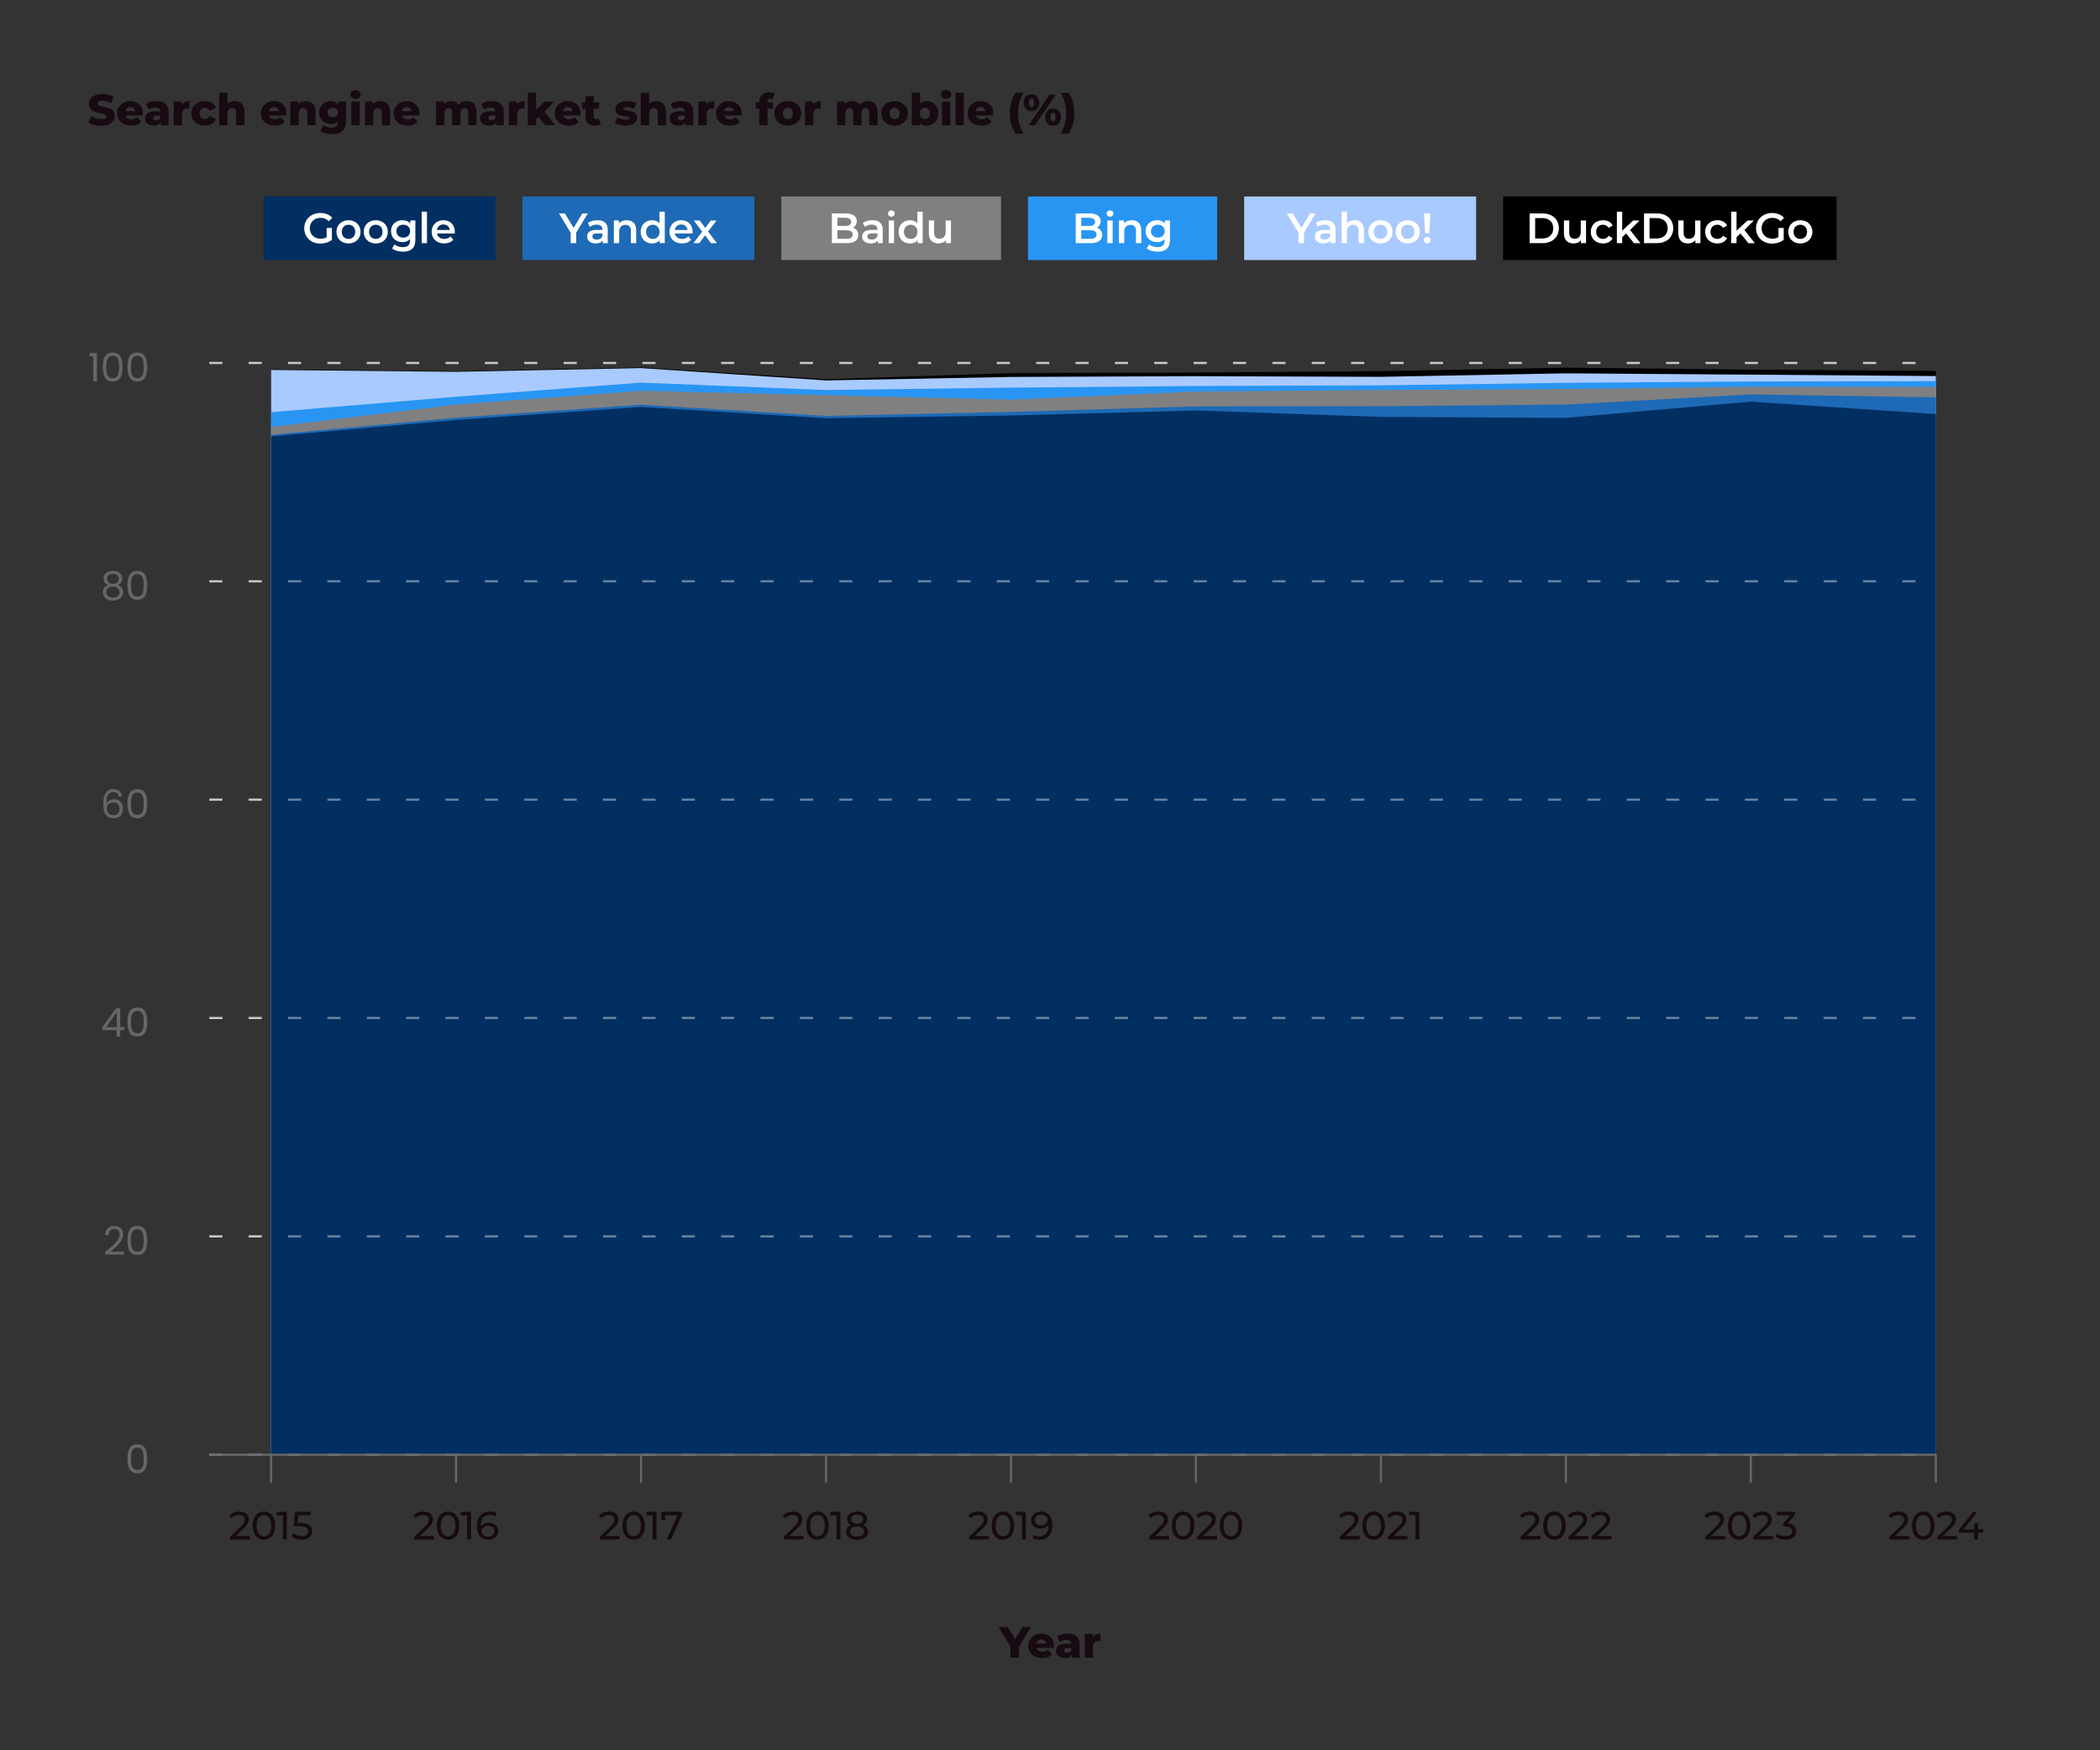 <?xml version="1.0" encoding="UTF-8"?>
<svg id="Layer_1" data-name="Layer 1" xmlns="http://www.w3.org/2000/svg" xmlns:xlink="http://www.w3.org/1999/xlink" viewBox="0 0 960 800">
  <rect x="0" y="0" width="960" height="800" fill="#333333" stroke="none"/>
  <defs>
    <style>
      .cls-1, .cls-2, .cls-3, .cls-4 {
        fill: none;
      }

      .cls-5 {
        fill: gray;
      }

      .cls-6 {
        fill: #170a12;
      }

      .cls-2 {
        stroke: #fff;
      }

      .cls-2, .cls-3, .cls-4 {
        stroke-miterlimit: 10;
      }

      .cls-2, .cls-4 {
        stroke-dasharray: 6 12;
      }

      .cls-7 {
        fill: #2995f3;
      }

      .cls-8 {
        fill: #170a12;
      }

      .cls-9 {
        fill: #a9caff;
      }

      .cls-10 {
        fill: #1e6ab6;
      }

      .cls-11 {
        fill: #fff;
      }

      .cls-12 {
        fill: #666;
      }

      .cls-3 {
        stroke: #666;
      }

      .cls-13 {
        opacity: .4;
      }

      .cls-4 {
        stroke: #c9c9c9;
      }

      .cls-14 {
        fill: #022f62;
      }

      .cls-15 {
        clip-path: url(#clippath);
      }
    </style>
    <clipPath id="clippath">
      <polygon class="cls-1" points="800.4 168.94 715.84 168.04 631.28 169.64 546.72 170.29 462.16 170.54 377.6 173.33 293.05 167.94 208.49 169.64 123.93 168.84 123.93 169.09 123.93 188.4 123.93 195.14 123.93 198.73 123.93 199.43 123.93 664.91 884.96 664.91 884.96 189.25 884.96 181.62 884.96 176.83 884.96 174.23 884.96 171.89 884.96 169.54 800.4 168.94"/>
    </clipPath>
  </defs>
  <g>
    <rect class="cls-14" x="120.43" y="89.81" width="106.04" height="29.06"/>
    <g>
      <path class="cls-11" d="M149.34,104.19h2.39v5.42c-1.42,1.15-3.4,1.73-5.32,1.73-4.21,0-7.32-2.93-7.32-6.99s3.11-6.99,7.36-6.99c2.27,0,4.17.76,5.45,2.21l-1.59,1.55c-1.07-1.07-2.29-1.55-3.75-1.55-2.89,0-4.93,1.96-4.93,4.77s2.04,4.77,4.91,4.77c.97,0,1.92-.19,2.79-.7v-4.23Z"/>
      <path class="cls-11" d="M153.8,105.96c0-3.11,2.33-5.3,5.51-5.3s5.53,2.19,5.53,5.3-2.31,5.32-5.53,5.32-5.51-2.21-5.51-5.32ZM162.4,105.96c0-1.98-1.32-3.24-3.09-3.24s-3.07,1.26-3.07,3.24,1.32,3.24,3.07,3.24,3.09-1.26,3.09-3.24Z"/>
      <path class="cls-11" d="M166.27,105.96c0-3.11,2.33-5.3,5.51-5.3s5.53,2.19,5.53,5.3-2.31,5.32-5.53,5.32-5.51-2.21-5.51-5.32ZM174.87,105.96c0-1.98-1.32-3.24-3.09-3.24s-3.07,1.26-3.07,3.24,1.32,3.24,3.07,3.24,3.09-1.26,3.09-3.24Z"/>
      <path class="cls-11" d="M189.88,100.77v8.79c0,3.77-1.96,5.47-5.59,5.47-1.94,0-3.86-.5-5.05-1.48l1.09-1.82c.91.76,2.39,1.24,3.82,1.24,2.29,0,3.3-1.05,3.3-3.14v-.54c-.85.93-2.08,1.38-3.47,1.38-2.97,0-5.24-2.02-5.24-5.03s2.27-4.99,5.24-4.99c1.46,0,2.74.47,3.59,1.49v-1.38h2.31ZM187.5,105.64c0-1.75-1.32-2.93-3.14-2.93s-3.16,1.18-3.16,2.93,1.32,2.97,3.16,2.97,3.14-1.2,3.14-2.97Z"/>
      <path class="cls-11" d="M192.76,96.74h2.43v14.4h-2.43v-14.4Z"/>
      <path class="cls-11" d="M207.89,106.73h-8.13c.29,1.51,1.55,2.48,3.36,2.48,1.17,0,2.08-.37,2.81-1.13l1.3,1.49c-.93,1.11-2.39,1.69-4.17,1.69-3.47,0-5.73-2.23-5.73-5.32s2.27-5.3,5.36-5.3,5.24,2.12,5.24,5.36c0,.19-.02.49-.04.72ZM199.74,105.12h5.88c-.19-1.49-1.34-2.52-2.93-2.52s-2.72,1.01-2.95,2.52Z"/>
    </g>
  </g>
  <g>
    <rect class="cls-7" x="469.94" y="89.81" width="86.49" height="29.06"/>
    <g>
      <path class="cls-11" d="M503.84,107.45c0,2.33-1.83,3.69-5.32,3.69h-6.75v-13.59h6.37c3.26,0,5.01,1.38,5.01,3.53,0,1.4-.7,2.43-1.75,2.99,1.46.47,2.45,1.61,2.45,3.38ZM494.29,99.53v3.75h3.57c1.75,0,2.74-.62,2.74-1.86s-.99-1.88-2.74-1.88h-3.57ZM501.29,107.2c0-1.36-1.03-1.96-2.93-1.96h-4.08v3.92h4.08c1.9,0,2.93-.6,2.93-1.96Z"/>
      <path class="cls-11" d="M505.88,97.61c0-.81.66-1.46,1.55-1.46s1.55.6,1.55,1.4c0,.85-.64,1.51-1.55,1.51s-1.55-.64-1.55-1.46ZM506.21,100.77h2.43v10.36h-2.43v-10.36Z"/>
      <path class="cls-11" d="M521.72,105.2v5.94h-2.43v-5.63c0-1.84-.91-2.74-2.46-2.74-1.73,0-2.89,1.05-2.89,3.12v5.24h-2.43v-10.36h2.31v1.34c.8-.95,2.06-1.46,3.57-1.46,2.48,0,4.33,1.42,4.33,4.54Z"/>
      <path class="cls-11" d="M534.84,100.77v8.79c0,3.77-1.96,5.47-5.59,5.47-1.94,0-3.86-.5-5.05-1.48l1.09-1.82c.91.76,2.39,1.24,3.82,1.24,2.29,0,3.3-1.05,3.3-3.14v-.54c-.85.93-2.08,1.38-3.47,1.38-2.97,0-5.24-2.02-5.24-5.03s2.27-4.99,5.24-4.99c1.46,0,2.74.47,3.59,1.49v-1.38h2.31ZM532.45,105.64c0-1.75-1.32-2.93-3.14-2.93s-3.16,1.18-3.16,2.93,1.32,2.97,3.16,2.97,3.14-1.2,3.14-2.97Z"/>
    </g>
  </g>
  <g>
    <rect class="cls-9" x="568.76" y="89.81" width="106.04" height="29.06"/>
    <g>
      <path class="cls-11" d="M596.11,106.34v4.79h-2.52v-4.76l-5.34-8.83h2.7l3.98,6.62,4.02-6.62h2.48l-5.32,8.79Z"/>
      <path class="cls-11" d="M610.52,105.06v6.08h-2.29v-1.26c-.58.89-1.71,1.4-3.26,1.4-2.37,0-3.86-1.3-3.86-3.11s1.16-3.09,4.31-3.09h2.68v-.16c0-1.42-.85-2.25-2.58-2.25-1.16,0-2.37.39-3.14,1.03l-.95-1.77c1.11-.85,2.72-1.28,4.39-1.28,2.99,0,4.72,1.42,4.72,4.41ZM608.09,107.9v-1.2h-2.5c-1.65,0-2.1.62-2.1,1.38,0,.87.74,1.44,1.98,1.44s2.21-.54,2.62-1.61Z"/>
      <path class="cls-11" d="M623.53,105.2v5.94h-2.43v-5.63c0-1.84-.91-2.74-2.46-2.74-1.73,0-2.89,1.05-2.89,3.12v5.24h-2.43v-14.4h2.43v5.24c.8-.85,2.02-1.32,3.46-1.32,2.48,0,4.33,1.42,4.33,4.54Z"/>
      <path class="cls-11" d="M625.55,105.96c0-3.11,2.33-5.3,5.51-5.3s5.53,2.19,5.53,5.3-2.31,5.32-5.53,5.32-5.51-2.21-5.51-5.32ZM634.15,105.96c0-1.98-1.32-3.24-3.09-3.24s-3.07,1.26-3.07,3.24,1.32,3.24,3.07,3.24,3.09-1.26,3.09-3.24Z"/>
      <path class="cls-11" d="M638.03,105.96c0-3.11,2.33-5.3,5.51-5.3s5.53,2.19,5.53,5.3-2.31,5.32-5.53,5.32-5.51-2.21-5.51-5.32ZM646.62,105.96c0-1.98-1.32-3.24-3.09-3.24s-3.07,1.26-3.07,3.24,1.32,3.24,3.07,3.24,3.09-1.26,3.09-3.24Z"/>
      <path class="cls-11" d="M650.89,109.76c0-.83.66-1.49,1.57-1.49s1.53.66,1.53,1.49-.64,1.51-1.53,1.51-1.57-.68-1.57-1.51ZM651.02,97.55h2.87l-.49,9.08h-1.92l-.47-9.08Z"/>
    </g>
  </g>
  <g>
    <rect class="cls-10" x="238.8" y="89.81" width="106.04" height="29.06"/>
    <g>
      <path class="cls-11" d="M263.4,106.34v4.79h-2.52v-4.76l-5.34-8.83h2.7l3.98,6.62,4.02-6.62h2.48l-5.32,8.79Z"/>
      <path class="cls-11" d="M277.82,105.06v6.08h-2.29v-1.26c-.58.89-1.71,1.4-3.26,1.4-2.37,0-3.86-1.3-3.86-3.11s1.16-3.09,4.31-3.09h2.68v-.16c0-1.42-.85-2.25-2.58-2.25-1.16,0-2.37.39-3.14,1.03l-.95-1.77c1.11-.85,2.72-1.28,4.39-1.28,2.99,0,4.72,1.42,4.72,4.41ZM275.39,107.9v-1.2h-2.5c-1.65,0-2.1.62-2.1,1.38,0,.87.74,1.44,1.98,1.44s2.21-.54,2.62-1.61Z"/>
      <path class="cls-11" d="M290.83,105.2v5.94h-2.43v-5.63c0-1.84-.91-2.74-2.46-2.74-1.73,0-2.89,1.05-2.89,3.12v5.24h-2.43v-10.36h2.31v1.34c.8-.95,2.06-1.46,3.57-1.46,2.48,0,4.33,1.42,4.33,4.54Z"/>
      <path class="cls-11" d="M303.89,96.74v14.4h-2.33v-1.34c-.81.99-2.02,1.48-3.43,1.48-3.01,0-5.24-2.1-5.24-5.32s2.23-5.3,5.24-5.3c1.34,0,2.52.45,3.34,1.4v-5.32h2.43ZM301.51,105.96c0-1.98-1.34-3.24-3.09-3.24s-3.09,1.26-3.09,3.24,1.34,3.24,3.09,3.24,3.09-1.26,3.09-3.24Z"/>
      <path class="cls-11" d="M316.6,106.73h-8.13c.29,1.51,1.55,2.48,3.36,2.48,1.16,0,2.08-.37,2.81-1.13l1.3,1.49c-.93,1.11-2.39,1.69-4.17,1.69-3.47,0-5.73-2.23-5.73-5.32s2.27-5.3,5.36-5.3,5.24,2.12,5.24,5.36c0,.19-.02.49-.04.72ZM308.45,105.12h5.88c-.19-1.49-1.34-2.52-2.93-2.52s-2.72,1.01-2.95,2.52Z"/>
      <path class="cls-11" d="M325,111.14l-2.66-3.59-2.68,3.59h-2.68l4.04-5.26-3.86-5.1h2.7l2.54,3.4,2.54-3.4h2.62l-3.88,5.07,4.06,5.3h-2.74Z"/>
    </g>
  </g>
  <g>
    <rect x="687.13" y="89.81" width="152.44" height="29.06"/>
    <g>
      <path class="cls-11" d="M699.26,97.55h5.94c4.41,0,7.41,2.72,7.41,6.79s-3.01,6.79-7.41,6.79h-5.94v-13.59ZM705.08,109c3.03,0,4.99-1.84,4.99-4.66s-1.96-4.66-4.99-4.66h-3.3v9.32h3.3Z"/>
      <path class="cls-11" d="M725.05,100.77v10.36h-2.31v-1.32c-.78.95-2,1.46-3.34,1.46-2.66,0-4.46-1.46-4.46-4.58v-5.92h2.43v5.59c0,1.88.89,2.78,2.43,2.78,1.69,0,2.83-1.05,2.83-3.12v-5.24h2.43Z"/>
      <path class="cls-11" d="M727.2,105.96c0-3.11,2.33-5.3,5.61-5.3,2.02,0,3.63.83,4.43,2.41l-1.86,1.09c-.62-.99-1.55-1.44-2.58-1.44-1.79,0-3.14,1.24-3.14,3.24s1.36,3.24,3.14,3.24c1.03,0,1.96-.45,2.58-1.44l1.86,1.09c-.8,1.55-2.41,2.43-4.43,2.43-3.28,0-5.61-2.21-5.61-5.32Z"/>
      <path class="cls-11" d="M743.37,106.69l-1.8,1.71v2.74h-2.43v-14.4h2.43v8.7l5.03-4.66h2.91l-4.33,4.35,4.74,6.02h-2.95l-3.59-4.44Z"/>
      <path class="cls-11" d="M751.55,97.55h5.94c4.41,0,7.41,2.72,7.41,6.79s-3.01,6.79-7.41,6.79h-5.94v-13.59ZM757.37,109c3.03,0,4.99-1.84,4.99-4.66s-1.96-4.66-4.99-4.66h-3.3v9.32h3.3Z"/>
      <path class="cls-11" d="M777.34,100.77v10.36h-2.31v-1.32c-.78.95-2,1.46-3.34,1.46-2.66,0-4.46-1.46-4.46-4.58v-5.92h2.43v5.59c0,1.88.89,2.78,2.43,2.78,1.69,0,2.83-1.05,2.83-3.12v-5.24h2.43Z"/>
      <path class="cls-11" d="M779.49,105.96c0-3.11,2.33-5.3,5.61-5.3,2.02,0,3.63.83,4.43,2.41l-1.86,1.09c-.62-.99-1.55-1.44-2.58-1.44-1.79,0-3.14,1.24-3.14,3.24s1.36,3.24,3.14,3.24c1.03,0,1.96-.45,2.58-1.44l1.86,1.09c-.8,1.55-2.41,2.43-4.43,2.43-3.28,0-5.61-2.21-5.61-5.32Z"/>
      <path class="cls-11" d="M795.66,106.69l-1.81,1.71v2.74h-2.43v-14.4h2.43v8.7l5.03-4.66h2.91l-4.33,4.35,4.74,6.02h-2.95l-3.59-4.44Z"/>
      <path class="cls-11" d="M813.02,104.19h2.39v5.42c-1.42,1.15-3.4,1.73-5.32,1.73-4.21,0-7.32-2.93-7.32-6.99s3.11-6.99,7.36-6.99c2.27,0,4.17.76,5.45,2.21l-1.59,1.55c-1.07-1.07-2.29-1.55-3.75-1.55-2.89,0-4.93,1.96-4.93,4.77s2.04,4.77,4.91,4.77c.97,0,1.92-.19,2.79-.7v-4.23Z"/>
      <path class="cls-11" d="M817.48,105.96c0-3.11,2.33-5.3,5.51-5.3s5.53,2.19,5.53,5.3-2.31,5.32-5.53,5.32-5.51-2.21-5.51-5.32ZM826.08,105.96c0-1.98-1.32-3.24-3.09-3.24s-3.07,1.26-3.07,3.24,1.32,3.24,3.07,3.24,3.09-1.26,3.09-3.24Z"/>
    </g>
  </g>
  <g>
    <rect class="cls-5" x="357.17" y="89.81" width="100.44" height="29.06"/>
    <g>
      <path class="cls-11" d="M392.36,107.45c0,2.33-1.83,3.69-5.32,3.69h-6.75v-13.59h6.37c3.26,0,5.01,1.38,5.01,3.53,0,1.4-.7,2.43-1.75,2.99,1.46.47,2.45,1.61,2.45,3.38ZM382.81,99.53v3.75h3.57c1.75,0,2.74-.62,2.74-1.86s-.99-1.88-2.74-1.88h-3.57ZM389.82,107.2c0-1.36-1.03-1.96-2.93-1.96h-4.08v3.92h4.08c1.9,0,2.93-.6,2.93-1.96Z"/>
      <path class="cls-11" d="M403.53,105.06v6.08h-2.29v-1.26c-.58.89-1.71,1.4-3.26,1.4-2.37,0-3.86-1.3-3.86-3.11s1.17-3.09,4.31-3.09h2.68v-.16c0-1.42-.85-2.25-2.58-2.25-1.16,0-2.37.39-3.14,1.03l-.95-1.77c1.11-.85,2.72-1.28,4.39-1.28,2.99,0,4.72,1.42,4.72,4.41ZM401.1,107.9v-1.2h-2.5c-1.65,0-2.1.62-2.1,1.38,0,.87.74,1.44,1.98,1.44s2.21-.54,2.62-1.61Z"/>
      <path class="cls-11" d="M405.95,97.61c0-.81.66-1.46,1.55-1.46s1.55.6,1.55,1.4c0,.85-.64,1.51-1.55,1.51s-1.55-.64-1.55-1.46ZM406.28,100.77h2.43v10.36h-2.43v-10.36Z"/>
      <path class="cls-11" d="M421.8,96.74v14.4h-2.33v-1.34c-.81.99-2.02,1.48-3.44,1.48-3.01,0-5.24-2.1-5.24-5.32s2.23-5.3,5.24-5.3c1.34,0,2.52.45,3.34,1.4v-5.32h2.43ZM419.41,105.96c0-1.98-1.34-3.24-3.09-3.24s-3.09,1.26-3.09,3.24,1.34,3.24,3.09,3.24,3.09-1.26,3.09-3.24Z"/>
      <path class="cls-11" d="M434.72,100.77v10.36h-2.31v-1.32c-.78.95-2,1.46-3.34,1.46-2.66,0-4.46-1.46-4.46-4.58v-5.92h2.43v5.59c0,1.88.89,2.78,2.43,2.78,1.69,0,2.83-1.05,2.83-3.12v-5.24h2.43Z"/>
    </g>
  </g>
  <g>
    <path class="cls-8" d="M40.42,55.98l1.3-2.92c1.24.82,3,1.38,4.62,1.38s2.28-.46,2.28-1.14c0-2.22-7.96-.6-7.96-5.8,0-2.5,2.04-4.54,6.2-4.54,1.82,0,3.7.42,5.08,1.22l-1.22,2.94c-1.34-.72-2.66-1.08-3.88-1.08-1.66,0-2.26.56-2.26,1.26,0,2.14,7.94.54,7.94,5.7,0,2.44-2.04,4.52-6.2,4.52-2.3,0-4.58-.62-5.9-1.54Z"/>
    <path class="cls-8" d="M65.27,52.78h-7.88c.32,1.1,1.26,1.74,2.66,1.74,1.06,0,1.76-.3,2.5-.94l2,2.08c-1.04,1.16-2.56,1.76-4.62,1.76-3.86,0-6.36-2.38-6.36-5.62s2.54-5.58,5.96-5.58c3.2,0,5.8,2.04,5.8,5.62,0,.28-.04.64-.06.94ZM57.33,50.78h4.44c-.2-1.14-1.04-1.86-2.22-1.86s-2,.72-2.22,1.86Z"/>
    <path class="cls-8" d="M77.07,51.22v6.02h-3.54v-1.4c-.54,1.04-1.62,1.58-3.2,1.58-2.6,0-4.04-1.46-4.04-3.34,0-2,1.46-3.24,4.82-3.24h2.16c-.06-1.1-.8-1.72-2.3-1.72-1.04,0-2.2.36-2.94.94l-1.28-2.58c1.24-.82,3.08-1.26,4.78-1.26,3.52,0,5.54,1.56,5.54,5ZM73.27,53.76v-.94h-1.64c-1.22,0-1.66.44-1.66,1.1s.52,1.1,1.42,1.1c.84,0,1.58-.4,1.88-1.26Z"/>
    <path class="cls-8" d="M86.66,46.22v3.42c-.34-.04-.58-.06-.86-.06-1.54,0-2.6.78-2.6,2.68v4.98h-3.8v-10.84h3.62v1.3c.78-.98,2.04-1.48,3.64-1.48Z"/>
    <path class="cls-8" d="M87.45,51.8c0-3.26,2.58-5.58,6.22-5.58,2.46,0,4.34,1.1,5.08,2.98l-2.94,1.5c-.52-1.02-1.28-1.46-2.16-1.46-1.32,0-2.36.92-2.36,2.56s1.04,2.6,2.36,2.6c.88,0,1.64-.44,2.16-1.46l2.94,1.5c-.74,1.88-2.62,2.98-5.08,2.98-3.64,0-6.22-2.32-6.22-5.62Z"/>
    <path class="cls-8" d="M111.74,51.04v6.2h-3.8v-5.58c0-1.56-.68-2.22-1.78-2.22-1.22,0-2.16.76-2.16,2.56v5.24h-3.8v-14.84h3.8v5c.84-.78,1.98-1.18,3.26-1.18,2.54,0,4.48,1.46,4.48,4.82Z"/>
    <path class="cls-8" d="M130.96,52.78h-7.88c.32,1.1,1.26,1.74,2.66,1.74,1.06,0,1.76-.3,2.5-.94l2,2.08c-1.04,1.16-2.56,1.76-4.62,1.76-3.86,0-6.36-2.38-6.36-5.62s2.54-5.58,5.96-5.58c3.2,0,5.8,2.04,5.8,5.62,0,.28-.04.64-.06.94ZM123.02,50.78h4.44c-.2-1.14-1.04-1.86-2.22-1.86s-2,.72-2.22,1.86Z"/>
    <path class="cls-8" d="M144.26,51.04v6.2h-3.8v-5.58c0-1.56-.68-2.22-1.78-2.22-1.22,0-2.16.76-2.16,2.56v5.24h-3.8v-10.84h3.62v1.18c.86-.9,2.08-1.36,3.44-1.36,2.54,0,4.48,1.46,4.48,4.82Z"/>
    <path class="cls-8" d="M158.22,46.4v8.86c0,4.1-2.32,6.04-6.36,6.04-2.08,0-4.06-.48-5.38-1.42l1.38-2.66c.9.72,2.38,1.16,3.66,1.16,2.04,0,2.9-.92,2.9-2.62v-.36c-.74.86-1.84,1.28-3.22,1.28-2.88,0-5.32-2.04-5.32-5.24s2.44-5.22,5.32-5.22c1.5,0,2.66.48,3.4,1.5v-1.32h3.62ZM154.46,51.44c0-1.32-1-2.2-2.36-2.2s-2.38.88-2.38,2.2,1.02,2.22,2.38,2.22,2.36-.9,2.36-2.22Z"/>
    <path class="cls-8" d="M160.21,43.18c0-1.14.92-2.02,2.32-2.02s2.32.82,2.32,1.96c0,1.2-.92,2.08-2.32,2.08s-2.32-.88-2.32-2.02ZM160.63,46.4h3.8v10.84h-3.8v-10.84Z"/>
    <path class="cls-8" d="M178.36,51.04v6.2h-3.8v-5.58c0-1.56-.68-2.22-1.78-2.22-1.22,0-2.16.76-2.16,2.56v5.24h-3.8v-10.84h3.62v1.18c.86-.9,2.08-1.36,3.44-1.36,2.54,0,4.48,1.46,4.48,4.82Z"/>
    <path class="cls-8" d="M191.68,52.78h-7.88c.32,1.1,1.26,1.74,2.66,1.74,1.06,0,1.76-.3,2.5-.94l2,2.08c-1.04,1.16-2.56,1.76-4.62,1.76-3.86,0-6.36-2.38-6.36-5.62s2.54-5.58,5.96-5.58c3.2,0,5.8,2.04,5.8,5.62,0,.28-.04.64-.06.94ZM183.74,50.78h4.44c-.2-1.14-1.04-1.86-2.22-1.86s-2,.72-2.22,1.86Z"/>
    <path class="cls-8" d="M217.82,51.04v6.2h-3.8v-5.58c0-1.56-.64-2.22-1.64-2.22-1.1,0-1.9.74-1.9,2.42v5.38h-3.8v-5.58c0-1.56-.62-2.22-1.64-2.22-1.12,0-1.92.74-1.92,2.42v5.38h-3.8v-10.84h3.62v1.14c.82-.88,1.96-1.32,3.24-1.32,1.48,0,2.74.54,3.5,1.7.86-1.08,2.2-1.7,3.76-1.7,2.52,0,4.38,1.46,4.38,4.82Z"/>
    <path class="cls-8" d="M230.29,51.22v6.02h-3.54v-1.4c-.54,1.04-1.62,1.58-3.2,1.58-2.6,0-4.04-1.46-4.04-3.34,0-2,1.46-3.24,4.82-3.24h2.16c-.06-1.1-.8-1.72-2.3-1.72-1.04,0-2.2.36-2.94.94l-1.28-2.58c1.24-.82,3.08-1.26,4.78-1.26,3.52,0,5.54,1.56,5.54,5ZM226.49,53.76v-.94h-1.64c-1.22,0-1.66.44-1.66,1.1s.52,1.1,1.42,1.1c.84,0,1.58-.4,1.88-1.26Z"/>
    <path class="cls-8" d="M239.87,46.22v3.42c-.34-.04-.58-.06-.86-.06-1.54,0-2.6.78-2.6,2.68v4.98h-3.8v-10.84h3.62v1.3c.78-.98,2.04-1.48,3.64-1.48Z"/>
    <path class="cls-8" d="M246.18,53.44l-1.12,1.14v2.66h-3.8v-14.84h3.8v7.78l3.88-3.78h4.5l-4.5,4.64,4.88,6.2h-4.6l-3.04-3.8Z"/>
    <path class="cls-8" d="M265.32,52.78h-7.88c.32,1.1,1.26,1.74,2.66,1.74,1.06,0,1.76-.3,2.5-.94l2,2.08c-1.04,1.16-2.56,1.76-4.62,1.76-3.86,0-6.36-2.38-6.36-5.62s2.54-5.58,5.96-5.58c3.2,0,5.8,2.04,5.8,5.62,0,.28-.04.64-.06.94ZM257.38,50.78h4.44c-.2-1.14-1.04-1.86-2.22-1.86s-2,.72-2.22,1.86Z"/>
    <path class="cls-8" d="M274.66,56.8c-.66.42-1.64.62-2.64.62-2.78,0-4.4-1.36-4.4-4.14v-3.64h-1.58v-2.84h1.58v-2.82h3.8v2.82h2.48v2.84h-2.48v3.6c0,.8.46,1.24,1.14,1.24.42,0,.84-.12,1.16-.34l.94,2.66Z"/>
    <path class="cls-8" d="M281.08,56.3l1.14-2.6c1,.62,2.46,1,3.78,1s1.7-.28,1.7-.74c0-1.46-6.4.2-6.4-4.14,0-2.04,1.88-3.6,5.28-3.6,1.52,0,3.2.32,4.28.92l-1.14,2.58c-1.08-.6-2.16-.8-3.12-.8-1.28,0-1.74.36-1.74.76,0,1.5,6.38-.12,6.38,4.18,0,2-1.84,3.56-5.36,3.56-1.84,0-3.74-.46-4.8-1.12Z"/>
    <path class="cls-8" d="M304.48,51.04v6.2h-3.8v-5.58c0-1.56-.68-2.22-1.78-2.22-1.22,0-2.16.76-2.16,2.56v5.24h-3.8v-14.84h3.8v5c.84-.78,1.98-1.18,3.26-1.18,2.54,0,4.48,1.46,4.48,4.82Z"/>
    <path class="cls-8" d="M316.91,51.22v6.02h-3.54v-1.4c-.54,1.04-1.62,1.58-3.2,1.58-2.6,0-4.04-1.46-4.04-3.34,0-2,1.46-3.24,4.82-3.24h2.16c-.06-1.1-.8-1.72-2.3-1.72-1.04,0-2.2.36-2.94.94l-1.28-2.58c1.24-.82,3.08-1.26,4.78-1.26,3.52,0,5.54,1.56,5.54,5ZM313.11,53.76v-.94h-1.64c-1.22,0-1.66.44-1.66,1.1s.52,1.1,1.42,1.1c.84,0,1.58-.4,1.88-1.26Z"/>
    <path class="cls-8" d="M326.5,46.22v3.42c-.34-.04-.58-.06-.86-.06-1.54,0-2.6.78-2.6,2.68v4.98h-3.8v-10.84h3.62v1.3c.78-.98,2.04-1.48,3.64-1.48Z"/>
    <path class="cls-8" d="M338.99,52.78h-7.88c.32,1.1,1.26,1.74,2.66,1.74,1.06,0,1.76-.3,2.5-.94l2,2.08c-1.04,1.16-2.56,1.76-4.62,1.76-3.86,0-6.36-2.38-6.36-5.62s2.54-5.58,5.96-5.58c3.2,0,5.8,2.04,5.8,5.62,0,.28-.04.64-.06.94ZM331.05,50.78h4.44c-.2-1.14-1.04-1.86-2.22-1.86s-2,.72-2.22,1.86Z"/>
    <path class="cls-8" d="M350.77,46.8h2.58v2.84h-2.48v7.6h-3.8v-7.6h-1.58v-2.84h1.58v-.28c0-2.6,1.62-4.3,4.52-4.3.92,0,1.9.18,2.52.56l-.94,2.68c-.32-.18-.74-.32-1.14-.32-.8,0-1.26.46-1.26,1.42v.24Z"/>
    <path class="cls-8" d="M354.02,51.8c0-3.26,2.58-5.58,6.12-5.58s6.12,2.32,6.12,5.58-2.54,5.62-6.12,5.62-6.12-2.34-6.12-5.62ZM362.42,51.8c0-1.64-.98-2.56-2.28-2.56s-2.28.92-2.28,2.56,1,2.6,2.28,2.6,2.28-.94,2.28-2.6Z"/>
    <path class="cls-8" d="M375.25,46.22v3.42c-.34-.04-.58-.06-.86-.06-1.54,0-2.6.78-2.6,2.68v4.98h-3.8v-10.84h3.62v1.3c.78-.98,2.04-1.48,3.64-1.48Z"/>
    <path class="cls-8" d="M401.18,51.04v6.2h-3.8v-5.58c0-1.56-.64-2.22-1.64-2.22-1.1,0-1.9.74-1.9,2.42v5.38h-3.8v-5.58c0-1.56-.62-2.22-1.64-2.22-1.12,0-1.92.74-1.92,2.42v5.38h-3.8v-10.84h3.62v1.14c.82-.88,1.96-1.32,3.24-1.32,1.48,0,2.74.54,3.5,1.7.86-1.08,2.2-1.7,3.76-1.7,2.52,0,4.38,1.46,4.38,4.82Z"/>
    <path class="cls-8" d="M402.83,51.8c0-3.26,2.58-5.58,6.12-5.58s6.12,2.32,6.12,5.58-2.54,5.62-6.12,5.62-6.12-2.34-6.12-5.62ZM411.23,51.8c0-1.64-.98-2.56-2.28-2.56s-2.28.92-2.28,2.56,1,2.6,2.28,2.6,2.28-.94,2.28-2.6Z"/>
    <path class="cls-8" d="M428.94,51.8c0,3.46-2.38,5.62-5.32,5.62-1.42,0-2.48-.4-3.2-1.26v1.08h-3.62v-14.84h3.8v4.94c.74-.76,1.76-1.12,3.02-1.12,2.94,0,5.32,2.14,5.32,5.58ZM425.1,51.8c0-1.64-1-2.56-2.28-2.56s-2.28.92-2.28,2.56,1,2.6,2.28,2.6,2.28-.94,2.28-2.6Z"/>
    <path class="cls-8" d="M430.2,43.18c0-1.14.92-2.02,2.32-2.02s2.32.82,2.32,1.96c0,1.2-.92,2.08-2.32,2.08s-2.32-.88-2.32-2.02ZM430.62,46.4h3.8v10.84h-3.8v-10.84Z"/>
    <path class="cls-8" d="M436.8,42.4h3.8v14.84h-3.8v-14.84Z"/>
    <path class="cls-8" d="M454.04,52.78h-7.88c.32,1.1,1.26,1.74,2.66,1.74,1.06,0,1.76-.3,2.5-.94l2,2.08c-1.04,1.16-2.56,1.76-4.62,1.76-3.86,0-6.36-2.38-6.36-5.62s2.54-5.58,5.96-5.58c3.2,0,5.8,2.04,5.8,5.62,0,.28-.04.64-.06.94ZM446.1,50.78h4.44c-.2-1.14-1.04-1.86-2.22-1.86s-2,.72-2.22,1.86Z"/>
    <path class="cls-8" d="M461.66,51.76c0-3.66.92-6.96,2.58-9.36h3.64c-1.76,3.1-2.5,6.06-2.5,9.36s.74,6.26,2.5,9.36h-3.64c-1.66-2.4-2.58-5.7-2.58-9.36Z"/>
    <path class="cls-8" d="M467.94,46.94c0-2.42,1.52-3.88,3.58-3.88s3.6,1.46,3.6,3.88-1.52,3.88-3.6,3.88-3.58-1.44-3.58-3.88ZM479.8,43.24h2.88l-9.56,14h-2.88l9.56-14ZM472.7,46.94c0-1.42-.5-1.98-1.18-1.98-.64,0-1.18.56-1.18,1.98s.54,1.98,1.18,1.98c.68,0,1.18-.56,1.18-1.98ZM477.82,53.54c0-2.42,1.5-3.88,3.58-3.88s3.6,1.46,3.6,3.88-1.52,3.88-3.6,3.88-3.58-1.44-3.58-3.88ZM482.58,53.54c0-1.42-.52-1.98-1.18-1.98s-1.18.56-1.18,1.98.52,1.98,1.18,1.98,1.18-.56,1.18-1.98Z"/>
    <path class="cls-8" d="M484.9,61.13c1.76-3.1,2.5-6.06,2.5-9.36s-.74-6.26-2.5-9.36h3.64c1.66,2.4,2.58,5.7,2.58,9.36s-.92,6.96-2.58,9.36h-3.64Z"/>
  </g>
  <g>
    <path class="cls-6" d="M465.87,752.67v5.02h-3.96v-5.08l-5.34-8.92h4.18l3.32,5.56,3.32-5.56h3.84l-5.36,8.98Z"/>
    <path class="cls-6" d="M481.74,753.23h-7.88c.32,1.1,1.26,1.74,2.66,1.74,1.06,0,1.76-.3,2.5-.94l2,2.08c-1.04,1.16-2.56,1.76-4.62,1.76-3.86,0-6.36-2.38-6.36-5.62s2.54-5.58,5.96-5.58c3.2,0,5.8,2.04,5.8,5.62,0,.28-.04.64-.06.94ZM473.8,751.23h4.44c-.2-1.14-1.04-1.86-2.22-1.86s-2,.72-2.22,1.86Z"/>
    <path class="cls-6" d="M493.55,751.67v6.02h-3.54v-1.4c-.54,1.04-1.62,1.58-3.2,1.58-2.6,0-4.04-1.46-4.04-3.34,0-2,1.46-3.24,4.82-3.24h2.16c-.06-1.1-.8-1.72-2.3-1.72-1.04,0-2.2.36-2.94.94l-1.28-2.58c1.24-.82,3.08-1.26,4.78-1.26,3.52,0,5.54,1.56,5.54,5ZM489.75,754.21v-.94h-1.64c-1.22,0-1.66.44-1.66,1.1s.52,1.1,1.42,1.1c.84,0,1.58-.4,1.88-1.26Z"/>
    <path class="cls-6" d="M503.13,746.67v3.42c-.34-.04-.58-.06-.86-.06-1.54,0-2.6.78-2.6,2.68v4.98h-3.8v-10.84h3.62v1.3c.78-.98,2.04-1.48,3.64-1.48Z"/>
  </g>
  <g>
    <path class="cls-12" d="M59.26,661.89c.67-1.16,1.85-1.74,3.53-1.74s2.84.58,3.51,1.74,1.01,2.77,1.01,4.83-.34,3.73-1.01,4.9-1.84,1.75-3.51,1.75-2.86-.58-3.53-1.75-1.01-2.8-1.01-4.9.34-3.67,1.01-4.83ZM65.48,664.07c-.14-.73-.42-1.31-.85-1.75s-1.04-.67-1.84-.67-1.44.22-1.86.67-.71,1.03-.85,1.75c-.14.73-.21,1.61-.21,2.66s.07,1.99.21,2.72c.14.73.42,1.32.85,1.76.43.44,1.05.67,1.86.67s1.42-.22,1.84-.67c.43-.44.71-1.03.85-1.76.14-.73.21-1.64.21-2.72s-.07-1.93-.21-2.66Z"/>
    <g>
      <path class="cls-12" d="M51.6,569.24c.86-.79,1.59-1.61,2.19-2.47.59-.86.89-1.7.89-2.53,0-.78-.19-1.39-.57-1.84s-.99-.67-1.83-.67-1.45.25-1.9.76c-.45.51-.69,1.19-.73,2.04h-1.58c.05-1.34.46-2.38,1.22-3.11.77-.73,1.76-1.1,2.97-1.1s2.22.34,2.94,1.03c.73.68,1.09,1.63,1.09,2.83,0,1-.3,1.97-.89,2.91-.59.94-1.27,1.77-2.02,2.48s-1.72,1.54-2.9,2.49h6.19v1.37h-8.66v-1.17c1.52-1.22,2.72-2.23,3.58-3.01Z"/>
      <path class="cls-12" d="M59.26,562.09c.67-1.16,1.85-1.74,3.53-1.74s2.84.58,3.51,1.74,1.01,2.77,1.01,4.83-.34,3.73-1.01,4.9-1.84,1.75-3.51,1.75-2.86-.58-3.53-1.75-1.01-2.8-1.01-4.9.34-3.67,1.01-4.83ZM65.48,564.27c-.14-.73-.42-1.31-.85-1.75s-1.04-.67-1.84-.67-1.44.22-1.86.67-.71,1.03-.85,1.75c-.14.73-.21,1.61-.21,2.66s.07,1.99.21,2.72c.14.73.42,1.32.85,1.76.43.44,1.05.67,1.86.67s1.42-.22,1.84-.67c.43-.44.71-1.03.85-1.76.14-.73.21-1.64.21-2.72s-.07-1.93-.21-2.66Z"/>
    </g>
    <g>
      <path class="cls-12" d="M46.67,470.86v-1.24l6.32-8.75h1.96v8.57h1.8v1.42h-1.8v2.9h-1.62v-2.9h-6.66ZM53.4,462.58l-4.84,6.86h4.84v-6.86Z"/>
      <path class="cls-12" d="M59.26,462.29c.67-1.16,1.85-1.74,3.53-1.74s2.84.58,3.51,1.74c.67,1.16,1.01,2.77,1.01,4.83s-.34,3.73-1.01,4.9c-.67,1.16-1.84,1.75-3.51,1.75s-2.86-.58-3.53-1.75c-.67-1.16-1.01-2.8-1.01-4.9s.34-3.67,1.01-4.83ZM65.48,464.47c-.14-.73-.42-1.31-.85-1.75s-1.04-.67-1.84-.67-1.44.22-1.86.67-.71,1.03-.85,1.75c-.14.73-.21,1.61-.21,2.65s.07,1.99.21,2.72c.14.73.42,1.32.85,1.76.43.44,1.05.67,1.86.67s1.42-.22,1.84-.67c.43-.44.71-1.03.85-1.76s.21-1.64.21-2.72-.07-1.93-.21-2.65Z"/>
    </g>
    <g>
      <path class="cls-12" d="M51.79,362.04c-1.07,0-1.87.41-2.39,1.23-.53.82-.79,2.18-.77,4.06.28-.62.73-1.11,1.38-1.47.64-.35,1.36-.53,2.15-.53,1.24,0,2.22.38,2.96,1.15.74.77,1.11,1.83,1.11,3.19,0,.82-.16,1.55-.48,2.2-.32.65-.8,1.16-1.44,1.55-.64.38-1.42.58-2.33.58-1.24,0-2.2-.28-2.9-.83-.7-.55-1.18-1.31-1.46-2.29-.28-.97-.41-2.17-.41-3.6,0-4.4,1.54-6.61,4.61-6.61,1.18,0,2.1.32,2.77.95.67.64,1.07,1.44,1.19,2.41h-1.51c-.26-1.33-1.09-2-2.47-2ZM50.35,367.04c-.46.21-.83.53-1.11.95-.28.43-.42.94-.42,1.56,0,.91.26,1.65.79,2.22.53.57,1.28.85,2.27.85.84,0,1.51-.26,2.01-.78.5-.52.75-1.23.75-2.11,0-.94-.24-1.67-.72-2.21-.48-.53-1.18-.8-2.11-.8-.52,0-1,.1-1.46.31Z"/>
      <path class="cls-12" d="M59.26,362.49c.67-1.16,1.85-1.74,3.53-1.74s2.84.58,3.51,1.74c.67,1.16,1.01,2.77,1.01,4.83s-.34,3.73-1.01,4.9c-.67,1.16-1.84,1.75-3.51,1.75s-2.86-.58-3.53-1.75c-.67-1.16-1.01-2.8-1.01-4.9s.34-3.67,1.01-4.83ZM65.48,364.66c-.14-.73-.42-1.31-.85-1.75s-1.04-.67-1.84-.67-1.44.22-1.86.67-.71,1.03-.85,1.75c-.14.73-.21,1.61-.21,2.65s.07,1.99.21,2.72c.14.73.42,1.32.85,1.76.43.44,1.05.67,1.86.67s1.42-.22,1.84-.67c.43-.44.71-1.03.85-1.76s.21-1.64.21-2.72-.07-1.93-.21-2.65Z"/>
    </g>
    <g>
      <path class="cls-12" d="M47.89,266.24c-.36-.5-.54-1.12-.54-1.84,0-.65.16-1.23.49-1.76.32-.52.81-.94,1.45-1.24s1.42-.46,2.33-.46,1.69.15,2.33.46,1.13.72,1.46,1.24c.33.52.5,1.11.5,1.76,0,.7-.19,1.3-.56,1.83-.37.52-.88.91-1.53,1.16.74.23,1.33.63,1.77,1.2.44.57.66,1.26.66,2.06s-.19,1.46-.58,2.04-.93,1.03-1.63,1.35c-.7.32-1.51.48-2.42.48s-1.71-.16-2.4-.48c-.69-.32-1.23-.77-1.61-1.35-.38-.58-.58-1.26-.58-2.04s.22-1.49.65-2.07c.43-.58,1.02-.97,1.76-1.19-.67-.26-1.19-.65-1.55-1.15ZM49.44,268.73c-.56.41-.85,1.03-.85,1.86,0,.77.27,1.39.82,1.85.55.47,1.28.7,2.21.7s1.66-.23,2.2-.7c.54-.47.81-1.09.81-1.85s-.28-1.42-.83-1.85c-.55-.43-1.28-.64-2.18-.64s-1.61.21-2.18.62ZM53.59,262.91c-.48-.4-1.14-.59-1.98-.59s-1.48.2-1.96.59c-.48.4-.72.97-.72,1.71,0,.67.25,1.21.75,1.62.5.41,1.14.61,1.93.61s1.46-.21,1.95-.62c.5-.41.75-.96.75-1.63,0-.73-.24-1.3-.72-1.69Z"/>
      <path class="cls-12" d="M59.26,262.68c.67-1.16,1.85-1.74,3.53-1.74s2.84.58,3.51,1.74c.67,1.16,1.01,2.77,1.01,4.83s-.34,3.73-1.01,4.9c-.67,1.16-1.84,1.75-3.51,1.75s-2.86-.58-3.53-1.75c-.67-1.16-1.01-2.8-1.01-4.9s.34-3.67,1.01-4.83ZM65.48,264.86c-.14-.73-.42-1.31-.85-1.75s-1.04-.67-1.84-.67-1.44.22-1.86.67-.71,1.03-.85,1.75c-.14.73-.21,1.61-.21,2.65s.07,1.99.21,2.72c.14.73.42,1.32.85,1.76.43.44,1.05.67,1.86.67s1.42-.22,1.84-.67c.43-.44.71-1.03.85-1.76s.21-1.64.21-2.72-.07-1.93-.21-2.65Z"/>
    </g>
    <g>
      <path class="cls-12" d="M40.93,162.84v-1.49h3.38v13.01h-1.66v-11.52h-1.73Z"/>
      <path class="cls-12" d="M48,162.88c.67-1.16,1.85-1.74,3.53-1.74s2.84.58,3.51,1.74c.67,1.16,1.01,2.77,1.01,4.83s-.34,3.73-1.01,4.9c-.67,1.16-1.84,1.75-3.51,1.75s-2.86-.58-3.53-1.75c-.67-1.16-1.01-2.8-1.01-4.9s.34-3.67,1.01-4.83ZM54.22,165.06c-.14-.73-.42-1.31-.85-1.75s-1.04-.67-1.84-.67-1.44.22-1.86.67-.71,1.03-.85,1.75c-.14.73-.21,1.61-.21,2.65s.07,1.99.21,2.72c.14.73.42,1.32.85,1.76.43.44,1.05.67,1.86.67s1.42-.22,1.84-.67c.43-.44.71-1.03.85-1.76s.21-1.64.21-2.72-.07-1.93-.21-2.65Z"/>
      <path class="cls-12" d="M59.26,162.88c.67-1.16,1.85-1.74,3.53-1.74s2.84.58,3.51,1.74c.67,1.16,1.01,2.77,1.01,4.83s-.34,3.73-1.01,4.9c-.67,1.16-1.84,1.75-3.51,1.75s-2.86-.58-3.53-1.75c-.67-1.16-1.01-2.8-1.01-4.9s.34-3.67,1.01-4.83ZM65.48,165.06c-.14-.73-.42-1.31-.85-1.75s-1.04-.67-1.84-.67-1.44.22-1.86.67-.71,1.03-.85,1.75c-.14.73-.21,1.61-.21,2.65s.07,1.99.21,2.72c.14.73.42,1.32.85,1.76.43.44,1.05.67,1.86.67s1.42-.22,1.84-.67c.43-.44.71-1.03.85-1.76s.21-1.64.21-2.72-.07-1.93-.21-2.65Z"/>
    </g>
  </g>
  <g>
    <line class="cls-4" x1="95.66" y1="664.91" x2="884.96" y2="664.91"/>
    <line class="cls-4" x1="95.66" y1="565.11" x2="884.96" y2="565.11"/>
    <line class="cls-4" x1="95.66" y1="465.3" x2="884.96" y2="465.3"/>
    <line class="cls-4" x1="95.66" y1="365.5" x2="884.96" y2="365.5"/>
    <line class="cls-4" x1="95.66" y1="265.7" x2="884.96" y2="265.7"/>
    <line class="cls-4" x1="95.66" y1="165.9" x2="884.96" y2="165.9"/>
  </g>
  <g>
    <polygon points="884.96 664.91 123.93 664.91 123.93 168.84 208.49 169.64 293.05 167.94 377.6 173.33 462.16 170.54 546.72 170.29 631.28 169.64 715.84 168.04 800.4 168.94 884.96 169.54 884.96 664.91"/>
    <polygon class="cls-9" points="884.96 664.91 123.93 664.91 123.93 169.09 208.49 169.94 293.05 168.24 377.6 173.88 462.16 172.29 546.72 171.94 631.28 172.24 715.84 170.64 800.4 171.24 884.96 171.89 884.96 664.91"/>
    <polygon class="cls-7" points="884.96 664.91 123.93 664.91 123.93 188.4 208.49 181.32 293.05 174.88 377.6 178.27 462.16 177.18 546.72 176.43 631.28 176.13 715.84 174.98 800.4 174.38 884.96 174.23 884.96 664.91"/>
    <polygon class="cls-5" points="884.96 664.91 123.93 664.91 123.93 195.14 208.49 184.91 293.05 178.62 377.6 180.62 462.16 182.67 546.72 178.97 631.28 178.27 715.84 177.78 800.4 176.78 884.96 176.83 884.96 664.91"/>
    <polygon class="cls-10" points="884.96 664.91 123.93 664.91 123.93 198.73 208.49 190.9 293.05 184.96 377.6 190.1 462.16 188.25 546.72 185.76 631.28 185.66 715.84 184.91 800.4 180.27 884.96 181.62 884.96 664.91"/>
    <polygon class="cls-14" points="884.96 664.91 123.93 664.91 123.93 199.43 208.49 191.95 293.05 186.01 377.6 191.15 462.16 189.9 546.72 187.61 631.28 190.55 715.84 191 800.4 183.56 884.96 189.25 884.96 664.91"/>
  </g>
  <g>
    <g>
      <path class="cls-6" d="M872.8,702.06v1.57h-9.06v-1.22l5.13-4.95c1.33-1.3,1.58-2.09,1.58-2.88,0-1.3-.92-2.09-2.68-2.09-1.35,0-2.45.43-3.22,1.37l-1.22-1.06c.97-1.21,2.65-1.91,4.61-1.91,2.63,0,4.32,1.35,4.32,3.51,0,1.22-.36,2.32-2.07,3.96l-3.85,3.71h6.46Z"/>
      <path class="cls-6" d="M874.05,697.32c0-4.11,2.2-6.45,5.15-6.45s5.13,2.34,5.13,6.45-2.2,6.45-5.13,6.45-5.15-2.34-5.15-6.45ZM882.53,697.32c0-3.22-1.37-4.84-3.33-4.84s-3.35,1.62-3.35,4.84,1.37,4.84,3.35,4.84,3.33-1.62,3.33-4.84Z"/>
      <path class="cls-6" d="M894.68,702.06v1.57h-9.06v-1.22l5.13-4.95c1.33-1.3,1.58-2.09,1.58-2.88,0-1.3-.92-2.09-2.68-2.09-1.35,0-2.45.43-3.22,1.37l-1.22-1.06c.97-1.21,2.65-1.91,4.61-1.91,2.63,0,4.32,1.35,4.32,3.51,0,1.22-.36,2.32-2.07,3.96l-3.85,3.71h6.46Z"/>
      <path class="cls-6" d="M906.63,700.53h-2.39v3.1h-1.75v-3.1h-7v-1.26l6.45-8.25h1.95l-6.18,7.96h4.84v-2.74h1.69v2.74h2.39v1.55Z"/>
    </g>
    <g>
      <path class="cls-6" d="M788.64,702.06v1.57h-9.06v-1.22l5.13-4.95c1.33-1.3,1.58-2.09,1.58-2.88,0-1.3-.92-2.09-2.68-2.09-1.35,0-2.45.43-3.22,1.37l-1.22-1.06c.97-1.21,2.65-1.91,4.61-1.91,2.63,0,4.32,1.35,4.32,3.51,0,1.22-.36,2.32-2.07,3.96l-3.85,3.71h6.46Z"/>
      <path class="cls-6" d="M789.88,697.32c0-4.11,2.2-6.45,5.15-6.45s5.13,2.34,5.13,6.45-2.2,6.45-5.13,6.45-5.15-2.34-5.15-6.45ZM798.36,697.32c0-3.22-1.37-4.84-3.33-4.84s-3.35,1.62-3.35,4.84,1.37,4.84,3.35,4.84,3.33-1.62,3.33-4.84Z"/>
      <path class="cls-6" d="M810.52,702.06v1.57h-9.06v-1.22l5.13-4.95c1.33-1.3,1.58-2.09,1.58-2.88,0-1.3-.92-2.09-2.68-2.09-1.35,0-2.45.43-3.22,1.37l-1.22-1.06c.97-1.21,2.65-1.91,4.61-1.91,2.63,0,4.32,1.35,4.32,3.51,0,1.22-.36,2.32-2.07,3.96l-3.85,3.71h6.46Z"/>
      <path class="cls-6" d="M821.08,699.91c0,2.12-1.57,3.85-4.77,3.85-1.8,0-3.57-.58-4.63-1.53l.83-1.42c.85.79,2.25,1.35,3.8,1.35,1.89,0,2.97-.86,2.97-2.23s-.95-2.2-3.12-2.2h-1.01v-1.26l3.17-3.89h-6.07v-1.57h8.32v1.22l-3.29,4.07c2.52.23,3.8,1.66,3.8,3.6Z"/>
    </g>
    <g>
      <path class="cls-6" d="M704.21,702.06v1.57h-9.06v-1.22l5.13-4.95c1.33-1.3,1.58-2.09,1.58-2.88,0-1.3-.92-2.09-2.68-2.09-1.35,0-2.45.43-3.22,1.37l-1.22-1.06c.97-1.21,2.65-1.91,4.61-1.91,2.63,0,4.32,1.35,4.32,3.51,0,1.22-.36,2.32-2.07,3.96l-3.85,3.71h6.46Z"/>
      <path class="cls-6" d="M705.45,697.32c0-4.11,2.2-6.45,5.15-6.45s5.13,2.34,5.13,6.45-2.2,6.45-5.13,6.45-5.15-2.34-5.15-6.45ZM713.93,697.32c0-3.22-1.37-4.84-3.33-4.84s-3.35,1.62-3.35,4.84,1.37,4.84,3.35,4.84,3.33-1.62,3.33-4.84Z"/>
      <path class="cls-6" d="M726.09,702.06v1.57h-9.06v-1.22l5.13-4.95c1.33-1.3,1.58-2.09,1.58-2.88,0-1.3-.92-2.09-2.68-2.09-1.35,0-2.45.43-3.22,1.37l-1.22-1.06c.97-1.21,2.65-1.91,4.61-1.91,2.63,0,4.32,1.35,4.32,3.51,0,1.22-.36,2.32-2.07,3.96l-3.85,3.71h6.46Z"/>
      <path class="cls-6" d="M736.59,702.06v1.57h-9.06v-1.22l5.13-4.95c1.33-1.3,1.58-2.09,1.58-2.88,0-1.3-.92-2.09-2.68-2.09-1.35,0-2.45.43-3.22,1.37l-1.22-1.06c.97-1.21,2.65-1.91,4.61-1.91,2.63,0,4.32,1.35,4.32,3.51,0,1.22-.36,2.32-2.07,3.96l-3.85,3.71h6.46Z"/>
    </g>
    <g>
      <path class="cls-6" d="M621.57,702.06v1.57h-9.06v-1.22l5.13-4.95c1.33-1.3,1.58-2.09,1.58-2.88,0-1.3-.92-2.09-2.68-2.09-1.35,0-2.45.43-3.22,1.37l-1.22-1.06c.97-1.21,2.65-1.91,4.61-1.91,2.63,0,4.32,1.35,4.32,3.51,0,1.22-.36,2.32-2.07,3.96l-3.85,3.71h6.46Z"/>
      <path class="cls-6" d="M622.82,697.32c0-4.11,2.2-6.45,5.15-6.45s5.13,2.34,5.13,6.45-2.2,6.45-5.13,6.45-5.15-2.34-5.15-6.45ZM631.3,697.32c0-3.22-1.37-4.84-3.33-4.84s-3.35,1.62-3.35,4.84,1.37,4.84,3.35,4.84,3.33-1.62,3.33-4.84Z"/>
      <path class="cls-6" d="M643.45,702.06v1.57h-9.06v-1.22l5.13-4.95c1.33-1.3,1.58-2.09,1.58-2.88,0-1.3-.92-2.09-2.68-2.09-1.35,0-2.45.43-3.22,1.37l-1.22-1.06c.97-1.21,2.65-1.91,4.61-1.91,2.63,0,4.32,1.35,4.32,3.51,0,1.22-.36,2.32-2.07,3.96l-3.85,3.71h6.46Z"/>
      <path class="cls-6" d="M648.83,691.02v12.6h-1.78v-11.04h-2.84v-1.57h4.63Z"/>
    </g>
    <g>
      <path class="cls-6" d="M534.45,702.06v1.57h-9.06v-1.22l5.13-4.95c1.33-1.3,1.58-2.09,1.58-2.88,0-1.3-.92-2.09-2.68-2.09-1.35,0-2.45.43-3.22,1.37l-1.22-1.06c.97-1.21,2.65-1.91,4.61-1.91,2.63,0,4.32,1.35,4.32,3.51,0,1.22-.36,2.32-2.07,3.96l-3.85,3.71h6.46Z"/>
      <path class="cls-6" d="M535.7,697.32c0-4.11,2.2-6.45,5.15-6.45s5.13,2.34,5.13,6.45-2.2,6.45-5.13,6.45-5.15-2.34-5.15-6.45ZM544.18,697.32c0-3.22-1.37-4.84-3.33-4.84s-3.35,1.62-3.35,4.84,1.37,4.84,3.35,4.84,3.33-1.62,3.33-4.84Z"/>
      <path class="cls-6" d="M556.33,702.06v1.57h-9.06v-1.22l5.13-4.95c1.33-1.3,1.58-2.09,1.58-2.88,0-1.3-.92-2.09-2.68-2.09-1.35,0-2.45.43-3.22,1.37l-1.22-1.06c.97-1.21,2.65-1.91,4.61-1.91,2.63,0,4.32,1.35,4.32,3.51,0,1.22-.36,2.32-2.07,3.96l-3.85,3.71h6.46Z"/>
      <path class="cls-6" d="M557.58,697.32c0-4.11,2.2-6.45,5.15-6.45s5.13,2.34,5.13,6.45-2.2,6.45-5.13,6.45-5.15-2.34-5.15-6.45ZM566.06,697.32c0-3.22-1.37-4.84-3.33-4.84s-3.35,1.62-3.35,4.84,1.37,4.84,3.35,4.84,3.33-1.62,3.33-4.84Z"/>
    </g>
    <g>
      <path class="cls-6" d="M452.09,702.06v1.57h-9.06v-1.22l5.13-4.95c1.33-1.3,1.58-2.09,1.58-2.88,0-1.3-.92-2.09-2.68-2.09-1.35,0-2.45.43-3.22,1.37l-1.22-1.06c.97-1.21,2.65-1.91,4.61-1.91,2.63,0,4.32,1.35,4.32,3.51,0,1.22-.36,2.32-2.07,3.96l-3.85,3.71h6.46Z"/>
      <path class="cls-6" d="M453.34,697.32c0-4.11,2.2-6.45,5.15-6.45s5.13,2.34,5.13,6.45-2.2,6.45-5.13,6.45-5.15-2.34-5.15-6.45ZM461.82,697.32c0-3.22-1.37-4.84-3.33-4.84s-3.35,1.62-3.35,4.84,1.37,4.84,3.35,4.84,3.33-1.62,3.33-4.84Z"/>
      <path class="cls-6" d="M468.95,691.02v12.6h-1.78v-11.04h-2.85v-1.57h4.63Z"/>
      <path class="cls-6" d="M481.09,697.16c0,4.3-2.43,6.61-5.96,6.61-1.19,0-2.32-.23-3.13-.74l.68-1.41c.67.43,1.51.59,2.43.59,2.56,0,4.18-1.6,4.18-4.75v-.45c-.74,1.1-2.07,1.66-3.64,1.66-2.5,0-4.3-1.5-4.3-3.82s1.95-3.98,4.45-3.98c3.39,0,5.29,2.27,5.29,6.28ZM478.88,694.76c0-1.3-1.04-2.43-3.01-2.43-1.64,0-2.77.95-2.77,2.45s1.1,2.43,2.86,2.43,2.92-1.06,2.92-2.45Z"/>
    </g>
    <g>
      <path class="cls-6" d="M367.31,702.06v1.57h-9.06v-1.22l5.13-4.95c1.33-1.3,1.58-2.09,1.58-2.88,0-1.3-.92-2.09-2.68-2.09-1.35,0-2.45.43-3.22,1.37l-1.22-1.06c.97-1.21,2.65-1.91,4.61-1.91,2.63,0,4.32,1.35,4.32,3.51,0,1.22-.36,2.32-2.07,3.96l-3.85,3.71h6.46Z"/>
      <path class="cls-6" d="M368.56,697.32c0-4.11,2.2-6.45,5.15-6.45s5.13,2.34,5.13,6.45-2.2,6.45-5.13,6.45-5.15-2.34-5.15-6.45ZM377.04,697.32c0-3.22-1.37-4.84-3.33-4.84s-3.35,1.62-3.35,4.84,1.37,4.84,3.35,4.84,3.33-1.62,3.33-4.84Z"/>
      <path class="cls-6" d="M384.17,691.02v12.6h-1.78v-11.04h-2.85v-1.57h4.63Z"/>
      <path class="cls-6" d="M396.83,700.06c0,2.29-1.95,3.71-5.02,3.71s-4.99-1.42-4.99-3.71c0-1.44.79-2.5,2.21-3.04-1.15-.54-1.76-1.48-1.76-2.72,0-2.11,1.82-3.42,4.54-3.42s4.57,1.31,4.57,3.42c0,1.24-.63,2.18-1.78,2.72,1.44.56,2.23,1.6,2.23,3.04ZM395.03,700c0-1.39-1.22-2.25-3.22-2.25s-3.19.86-3.19,2.25,1.19,2.3,3.19,2.3,3.22-.88,3.22-2.3ZM389.05,694.37c0,1.24,1.03,2.02,2.75,2.02s2.81-.77,2.81-2.02-1.12-2.03-2.81-2.03-2.75.77-2.75,2.03Z"/>
    </g>
    <g>
      <path class="cls-6" d="M283.26,702.06v1.57h-9.06v-1.22l5.13-4.95c1.33-1.3,1.58-2.09,1.58-2.88,0-1.3-.92-2.09-2.68-2.09-1.35,0-2.45.43-3.22,1.37l-1.22-1.06c.97-1.21,2.65-1.91,4.61-1.91,2.63,0,4.32,1.35,4.32,3.51,0,1.22-.36,2.32-2.07,3.96l-3.85,3.71h6.46Z"/>
      <path class="cls-6" d="M284.51,697.32c0-4.11,2.2-6.45,5.15-6.45s5.13,2.34,5.13,6.45-2.2,6.45-5.13,6.45-5.15-2.34-5.15-6.45ZM292.99,697.32c0-3.22-1.37-4.84-3.33-4.84s-3.35,1.62-3.35,4.84,1.37,4.84,3.35,4.84,3.33-1.62,3.33-4.84Z"/>
      <path class="cls-6" d="M300.12,691.02v12.6h-1.78v-11.04h-2.85v-1.57h4.63Z"/>
      <path class="cls-6" d="M311.83,691.02v1.22l-5.1,11.38h-1.91l4.99-11.04h-5.76v2.25h-1.73v-3.82h9.51Z"/>
    </g>
    <g>
      <path class="cls-6" d="M198.46,702.06v1.57h-9.06v-1.22l5.13-4.95c1.33-1.3,1.58-2.09,1.58-2.88,0-1.3-.92-2.09-2.68-2.09-1.35,0-2.45.43-3.22,1.37l-1.22-1.06c.97-1.21,2.65-1.91,4.61-1.91,2.63,0,4.32,1.35,4.32,3.51,0,1.22-.36,2.32-2.07,3.96l-3.85,3.71h6.46Z"/>
      <path class="cls-6" d="M199.7,697.32c0-4.11,2.2-6.45,5.15-6.45s5.13,2.34,5.13,6.45-2.2,6.45-5.13,6.45-5.15-2.34-5.15-6.45ZM208.18,697.32c0-3.22-1.37-4.84-3.33-4.84s-3.35,1.62-3.35,4.84,1.37,4.84,3.35,4.84,3.33-1.62,3.33-4.84Z"/>
      <path class="cls-6" d="M215.32,691.02v12.6h-1.78v-11.04h-2.84v-1.57h4.63Z"/>
      <path class="cls-6" d="M227.76,699.79c0,2.43-1.96,3.98-4.46,3.98-3.39,0-5.29-2.27-5.29-6.28,0-4.3,2.43-6.61,5.96-6.61,1.19,0,2.32.23,3.13.74l-.68,1.4c-.65-.43-1.51-.59-2.41-.59-2.56,0-4.2,1.6-4.2,4.75,0,.14,0,.29.02.45.72-1.08,2.05-1.66,3.62-1.66,2.5,0,4.32,1.49,4.32,3.82ZM226.01,699.86c0-1.48-1.12-2.43-2.88-2.43s-2.9,1.06-2.9,2.45c0,1.3,1.04,2.43,2.99,2.43,1.64,0,2.79-.95,2.79-2.45Z"/>
    </g>
    <g>
      <path class="cls-6" d="M114.26,702.06v1.57h-9.06v-1.22l5.13-4.95c1.33-1.3,1.58-2.09,1.58-2.88,0-1.3-.92-2.09-2.68-2.09-1.35,0-2.45.43-3.22,1.37l-1.22-1.06c.97-1.21,2.65-1.91,4.61-1.91,2.63,0,4.32,1.35,4.32,3.51,0,1.22-.36,2.32-2.07,3.96l-3.85,3.71h6.46Z"/>
      <path class="cls-6" d="M115.5,697.32c0-4.11,2.2-6.45,5.15-6.45s5.13,2.34,5.13,6.45-2.2,6.45-5.13,6.45-5.15-2.34-5.15-6.45ZM123.98,697.32c0-3.22-1.37-4.84-3.33-4.84s-3.35,1.62-3.35,4.84,1.37,4.84,3.35,4.84,3.33-1.62,3.33-4.84Z"/>
      <path class="cls-6" d="M131.12,691.02v12.6h-1.78v-11.04h-2.84v-1.57h4.63Z"/>
      <path class="cls-6" d="M142.7,699.84c0,2.18-1.55,3.92-4.77,3.92-1.78,0-3.55-.58-4.63-1.53l.83-1.42c.85.79,2.25,1.35,3.78,1.35,1.91,0,2.99-.88,2.99-2.25s-.9-2.3-3.82-2.3h-2.86l.67-6.59h7.11v1.57h-5.6l-.34,3.46h1.41c3.76,0,5.24,1.57,5.24,3.8Z"/>
    </g>
  </g>
  <g class="cls-13">
    <g class="cls-15">
      <g>
        <line class="cls-2" x1="95.66" y1="664.91" x2="884.96" y2="664.91"/>
        <line class="cls-2" x1="95.66" y1="565.11" x2="884.96" y2="565.11"/>
        <line class="cls-2" x1="95.66" y1="465.3" x2="884.96" y2="465.3"/>
        <line class="cls-2" x1="95.66" y1="365.5" x2="884.96" y2="365.5"/>
        <line class="cls-2" x1="95.66" y1="265.7" x2="884.96" y2="265.7"/>
        <line class="cls-2" x1="95.66" y1="165.9" x2="884.96" y2="165.9"/>
      </g>
    </g>
  </g>
  <g>
    <line class="cls-3" x1="95.66" y1="664.91" x2="884.96" y2="664.91"/>
    <g>
      <line class="cls-3" x1="123.93" y1="664.91" x2="123.93" y2="677.65"/>
      <line class="cls-3" x1="208.49" y1="664.91" x2="208.49" y2="677.65"/>
      <line class="cls-3" x1="293.05" y1="664.91" x2="293.05" y2="677.65"/>
      <line class="cls-3" x1="377.6" y1="664.91" x2="377.6" y2="677.65"/>
      <line class="cls-3" x1="462.16" y1="664.91" x2="462.16" y2="677.65"/>
      <line class="cls-3" x1="546.72" y1="664.91" x2="546.72" y2="677.65"/>
      <line class="cls-3" x1="631.28" y1="664.91" x2="631.28" y2="677.65"/>
      <line class="cls-3" x1="715.84" y1="664.91" x2="715.84" y2="677.65"/>
      <line class="cls-3" x1="800.4" y1="664.91" x2="800.4" y2="677.65"/>
      <line class="cls-3" x1="884.96" y1="664.91" x2="884.96" y2="677.65"/>
    </g>
  </g>
</svg>